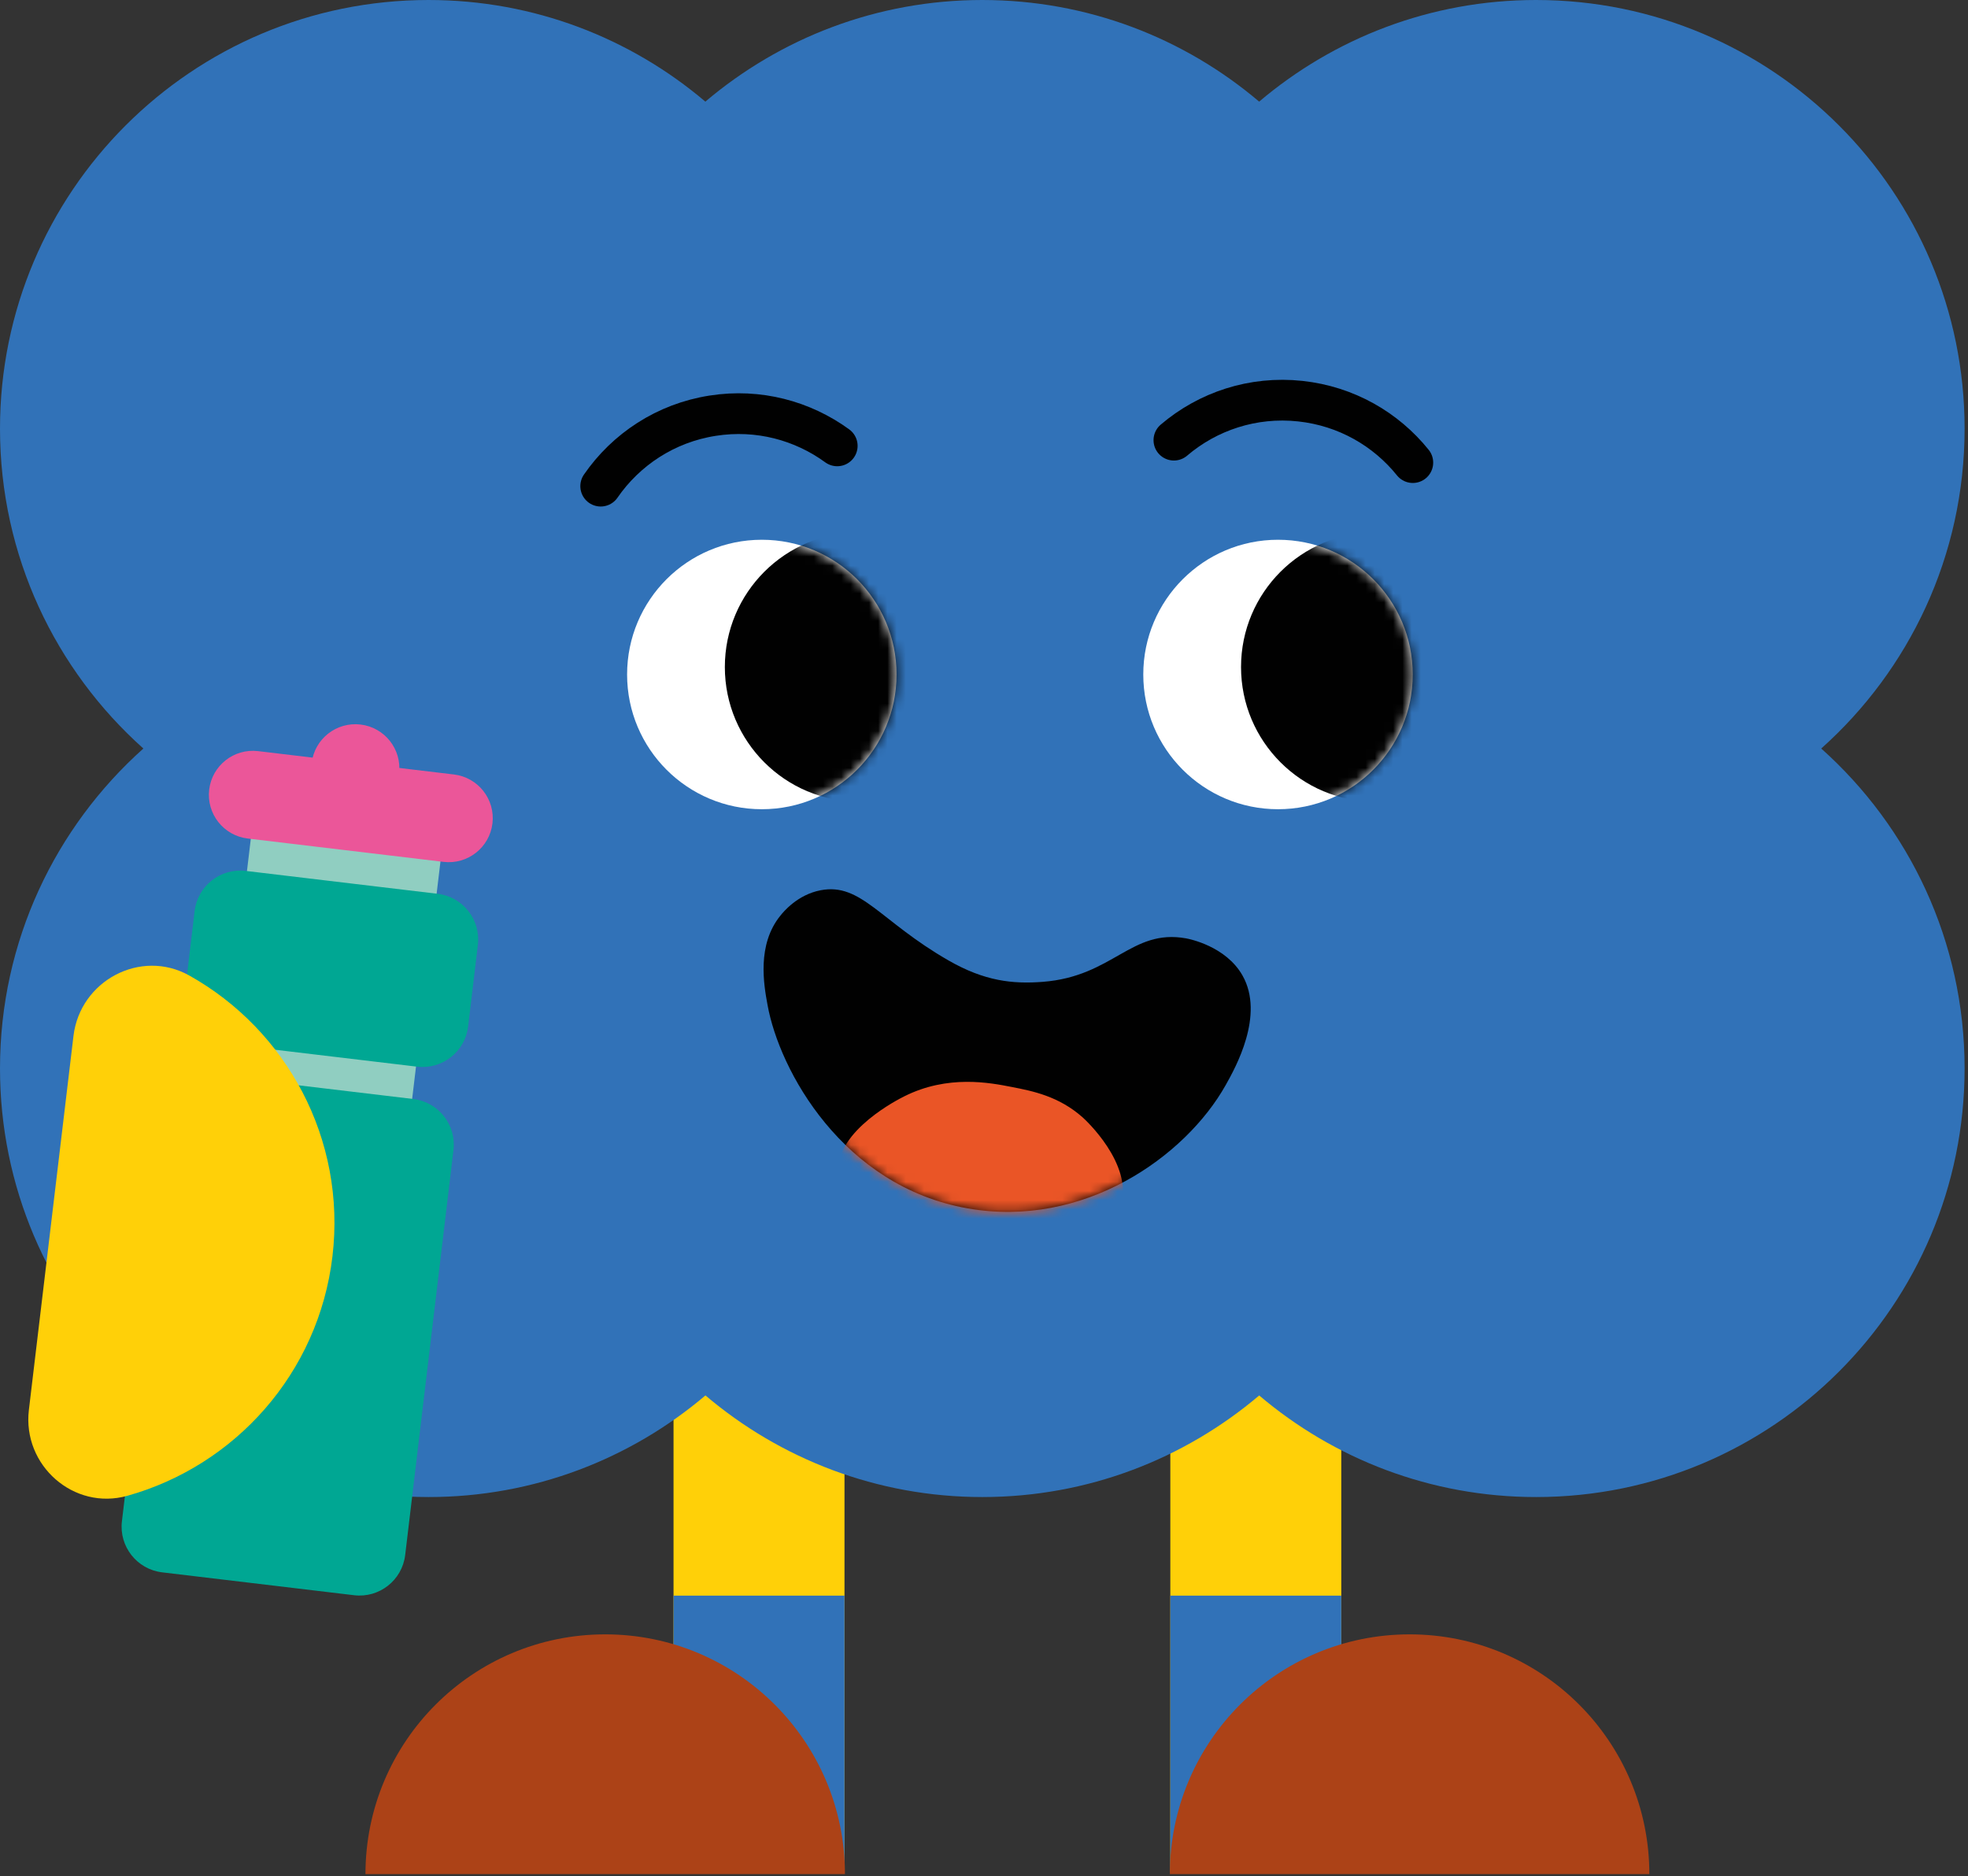 <svg width="214" height="204" viewBox="0 0 214 204" fill="none" xmlns="http://www.w3.org/2000/svg">
<rect x="0" y="0" width="214" height="204" fill="#333333" stroke="none"/>
<g clip-path="url(#clip0_40_146)">
<path d="M91.83 203.57V112.4H73.24V203.57H91.83Z" fill="#FFD008"/>
<path d="M91.83 203.57V173.5H73.24V203.57H91.83Z" fill="#3172B8"/>
<path d="M39.74 203.78C39.74 189.38 51.41 177.71 65.81 177.71C80.21 177.71 91.88 189.38 91.88 203.78H39.74Z" fill="#AC4217"/>
<path d="M145.85 203.57V112.4H127.26V203.57H145.85Z" fill="#FFD008"/>
<path d="M145.85 203.57V173.5H127.26V203.57H145.85Z" fill="#3172B8"/>
<path d="M179.35 203.78C179.35 189.38 167.68 177.71 153.28 177.71C138.88 177.71 127.21 189.38 127.21 203.78H179.35Z" fill="#AC4217"/>
<path d="M136.92 151.73C145.04 158.62 155.55 162.78 167.03 162.78C192.77 162.78 213.63 141.91 213.63 116.17C213.63 102.34 207.6 89.93 198.04 81.39C207.6 72.85 213.63 60.44 213.63 46.61C213.63 20.87 192.77 0 167.03 0C155.55 0 145.05 4.16 136.92 11.05C128.8 4.16 118.29 0 106.81 0C95.33 0 84.83 4.16 76.7 11.05C68.58 4.16 58.08 0 46.6 0C20.86 0 0 20.87 0 46.61C0 60.44 6.03 72.85 15.59 81.39C6.03 89.93 0 102.34 0 116.17C0 141.91 20.86 162.78 46.6 162.78C58.08 162.78 68.58 158.62 76.71 151.73C84.83 158.62 95.34 162.78 106.82 162.78C118.3 162.78 128.8 158.62 136.93 151.73H136.92Z" fill="#3172B8"/>
<path d="M138.97 87.99C147.061 87.99 153.62 81.431 153.62 73.34C153.62 65.249 147.061 58.69 138.97 58.69C130.879 58.69 124.32 65.249 124.32 73.34C124.32 81.431 130.879 87.99 138.97 87.99Z" fill="white"/>
<mask id="mask0_40_146" style="mask-type:luminance" maskUnits="userSpaceOnUse" x="124" y="58" width="30" height="30">
<path d="M138.97 87.99C147.061 87.99 153.62 81.431 153.62 73.34C153.62 65.249 147.061 58.69 138.97 58.69C130.879 58.69 124.32 65.249 124.32 73.34C124.32 81.431 130.879 87.99 138.97 87.99Z" fill="white"/>
</mask>
<g mask="url(#mask0_40_146)">
<path d="M149.6 87.18C157.691 87.18 164.25 80.621 164.25 72.53C164.25 64.439 157.691 57.88 149.6 57.88C141.509 57.88 134.95 64.439 134.95 72.53C134.95 80.621 141.509 87.18 149.6 87.18Z" fill="#010101"/>
</g>
<path d="M82.84 87.99C90.931 87.99 97.49 81.431 97.49 73.34C97.49 65.249 90.931 58.69 82.84 58.69C74.749 58.69 68.19 65.249 68.19 73.34C68.19 81.431 74.749 87.99 82.84 87.99Z" fill="white"/>
<mask id="mask1_40_146" style="mask-type:luminance" maskUnits="userSpaceOnUse" x="68" y="58" width="30" height="30">
<path d="M82.84 87.99C90.931 87.99 97.49 81.431 97.49 73.34C97.49 65.249 90.931 58.69 82.84 58.69C74.749 58.69 68.19 65.249 68.19 73.34C68.19 81.431 74.749 87.99 82.84 87.99Z" fill="white"/>
</mask>
<g mask="url(#mask1_40_146)">
<path d="M93.47 87.18C101.561 87.18 108.12 80.621 108.12 72.53C108.12 64.439 101.561 57.88 93.47 57.88C85.379 57.88 78.82 64.439 78.82 72.53C78.82 80.621 85.379 87.18 93.47 87.18Z" fill="#010101"/>
</g>
<path d="M83.46 109.26C84.74 116.39 91.63 128.99 105.22 131.39C117.82 133.61 128.91 125.79 133.29 117.97C134.33 116.12 137.55 110.38 135.11 106.07C133.3 102.87 129.3 102.09 128.96 102.03C123 100.96 121.06 106.17 113.39 106.76C110.12 107.01 107.06 106.69 103.12 104.42C95.7 100.16 93.63 95.96 89.24 96.8C86.71 97.28 85.17 99.17 84.86 99.56C82.28 102.73 83.06 107.09 83.46 109.26Z" fill="#010101"/>
<mask id="mask2_40_146" style="mask-type:luminance" maskUnits="userSpaceOnUse" x="83" y="96" width="54" height="36">
<path d="M83.46 109.26C84.74 116.39 91.63 128.99 105.22 131.39C117.82 133.61 128.91 125.79 133.29 117.97C134.33 116.12 137.55 110.38 135.11 106.07C133.3 102.87 129.3 102.09 128.96 102.03C123 100.96 120.57 106.56 113.39 106.76C110.11 106.85 107.75 105.76 103.73 103.91C95.96 100.34 93.63 95.96 89.24 96.8C86.71 97.28 85.17 99.17 84.86 99.56C82.28 102.73 83.06 107.09 83.46 109.26Z" fill="white"/>
</mask>
<g mask="url(#mask2_40_146)">
<path d="M91.11 127.37C91.04 122.87 97.71 119.52 98.33 119.21C103.07 116.83 107.66 117.73 110.01 118.19C112.28 118.63 115.13 119.19 117.73 121.5C117.95 121.7 123.24 126.51 121.9 131.14C120.31 136.6 110.81 137.21 109.61 137.27C101.22 137.71 91.18 132.86 91.1 127.37H91.11Z" fill="#EA5526"/>
</g>
<path d="M65.32 52.86C68.06 48.89 72.36 46 77.5 45.2C82.47 44.42 87.28 45.74 91.04 48.48" stroke="#010101" stroke-width="4.43" stroke-linecap="round" stroke-linejoin="round"/>
<path d="M127.65 47.86C131.32 44.73 136.23 43.06 141.4 43.62C146.4 44.16 150.71 46.67 153.63 50.3" stroke="#010101" stroke-width="4.43" stroke-linecap="round" stroke-linejoin="round"/>
<path d="M48.211 91.03L27.587 88.571L22.771 128.965L43.395 131.424L48.211 91.03Z" fill="#90CEC1"/>
<path d="M44.937 119.498L24.065 117.009C21.323 116.682 18.835 118.64 18.508 121.382L13.258 165.41C12.931 168.152 14.889 170.64 17.631 170.967L38.503 173.455C41.245 173.782 43.733 171.825 44.06 169.083L49.31 125.054C49.637 122.312 47.679 119.825 44.937 119.498Z" fill="#00A793"/>
<path d="M47.59 97.186L26.718 94.697C23.976 94.37 21.488 96.328 21.161 99.07L20.104 107.937C19.777 110.679 21.735 113.167 24.477 113.494L45.349 115.983C48.091 116.31 50.579 114.352 50.906 111.61L51.963 102.743C52.29 100.001 50.332 97.513 47.59 97.186Z" fill="#00A793"/>
<path d="M49.359 84.212L28.07 81.673C25.443 81.36 23.06 83.233 22.747 85.858C22.434 88.482 24.31 90.863 26.937 91.176L48.226 93.715C50.853 94.028 53.236 92.154 53.549 89.53C53.862 86.906 51.986 84.525 49.359 84.212Z" fill="#EB5699"/>
<path d="M43.394 84.099C43.707 81.474 41.833 79.094 39.209 78.781C36.585 78.468 34.204 80.341 33.891 82.965C33.578 85.589 35.452 87.97 38.076 88.283C40.7 88.596 43.081 86.723 43.394 84.099Z" fill="#EB5699"/>
<path d="M3.14 153.31C2.42 159.33 8.02 164.28 13.86 162.64C25.51 159.38 34.63 149.38 36.15 136.62C37.67 123.85 31.15 111.98 20.58 106.07C15.3 103.12 8.71 106.63 7.99 112.64L3.14 153.31Z" fill="#FFD008"/>
</g>
<defs>
<clipPath id="clip0_40_146">
<rect width="213.62" height="203.78" fill="white"/>
</clipPath>
</defs>
</svg>
